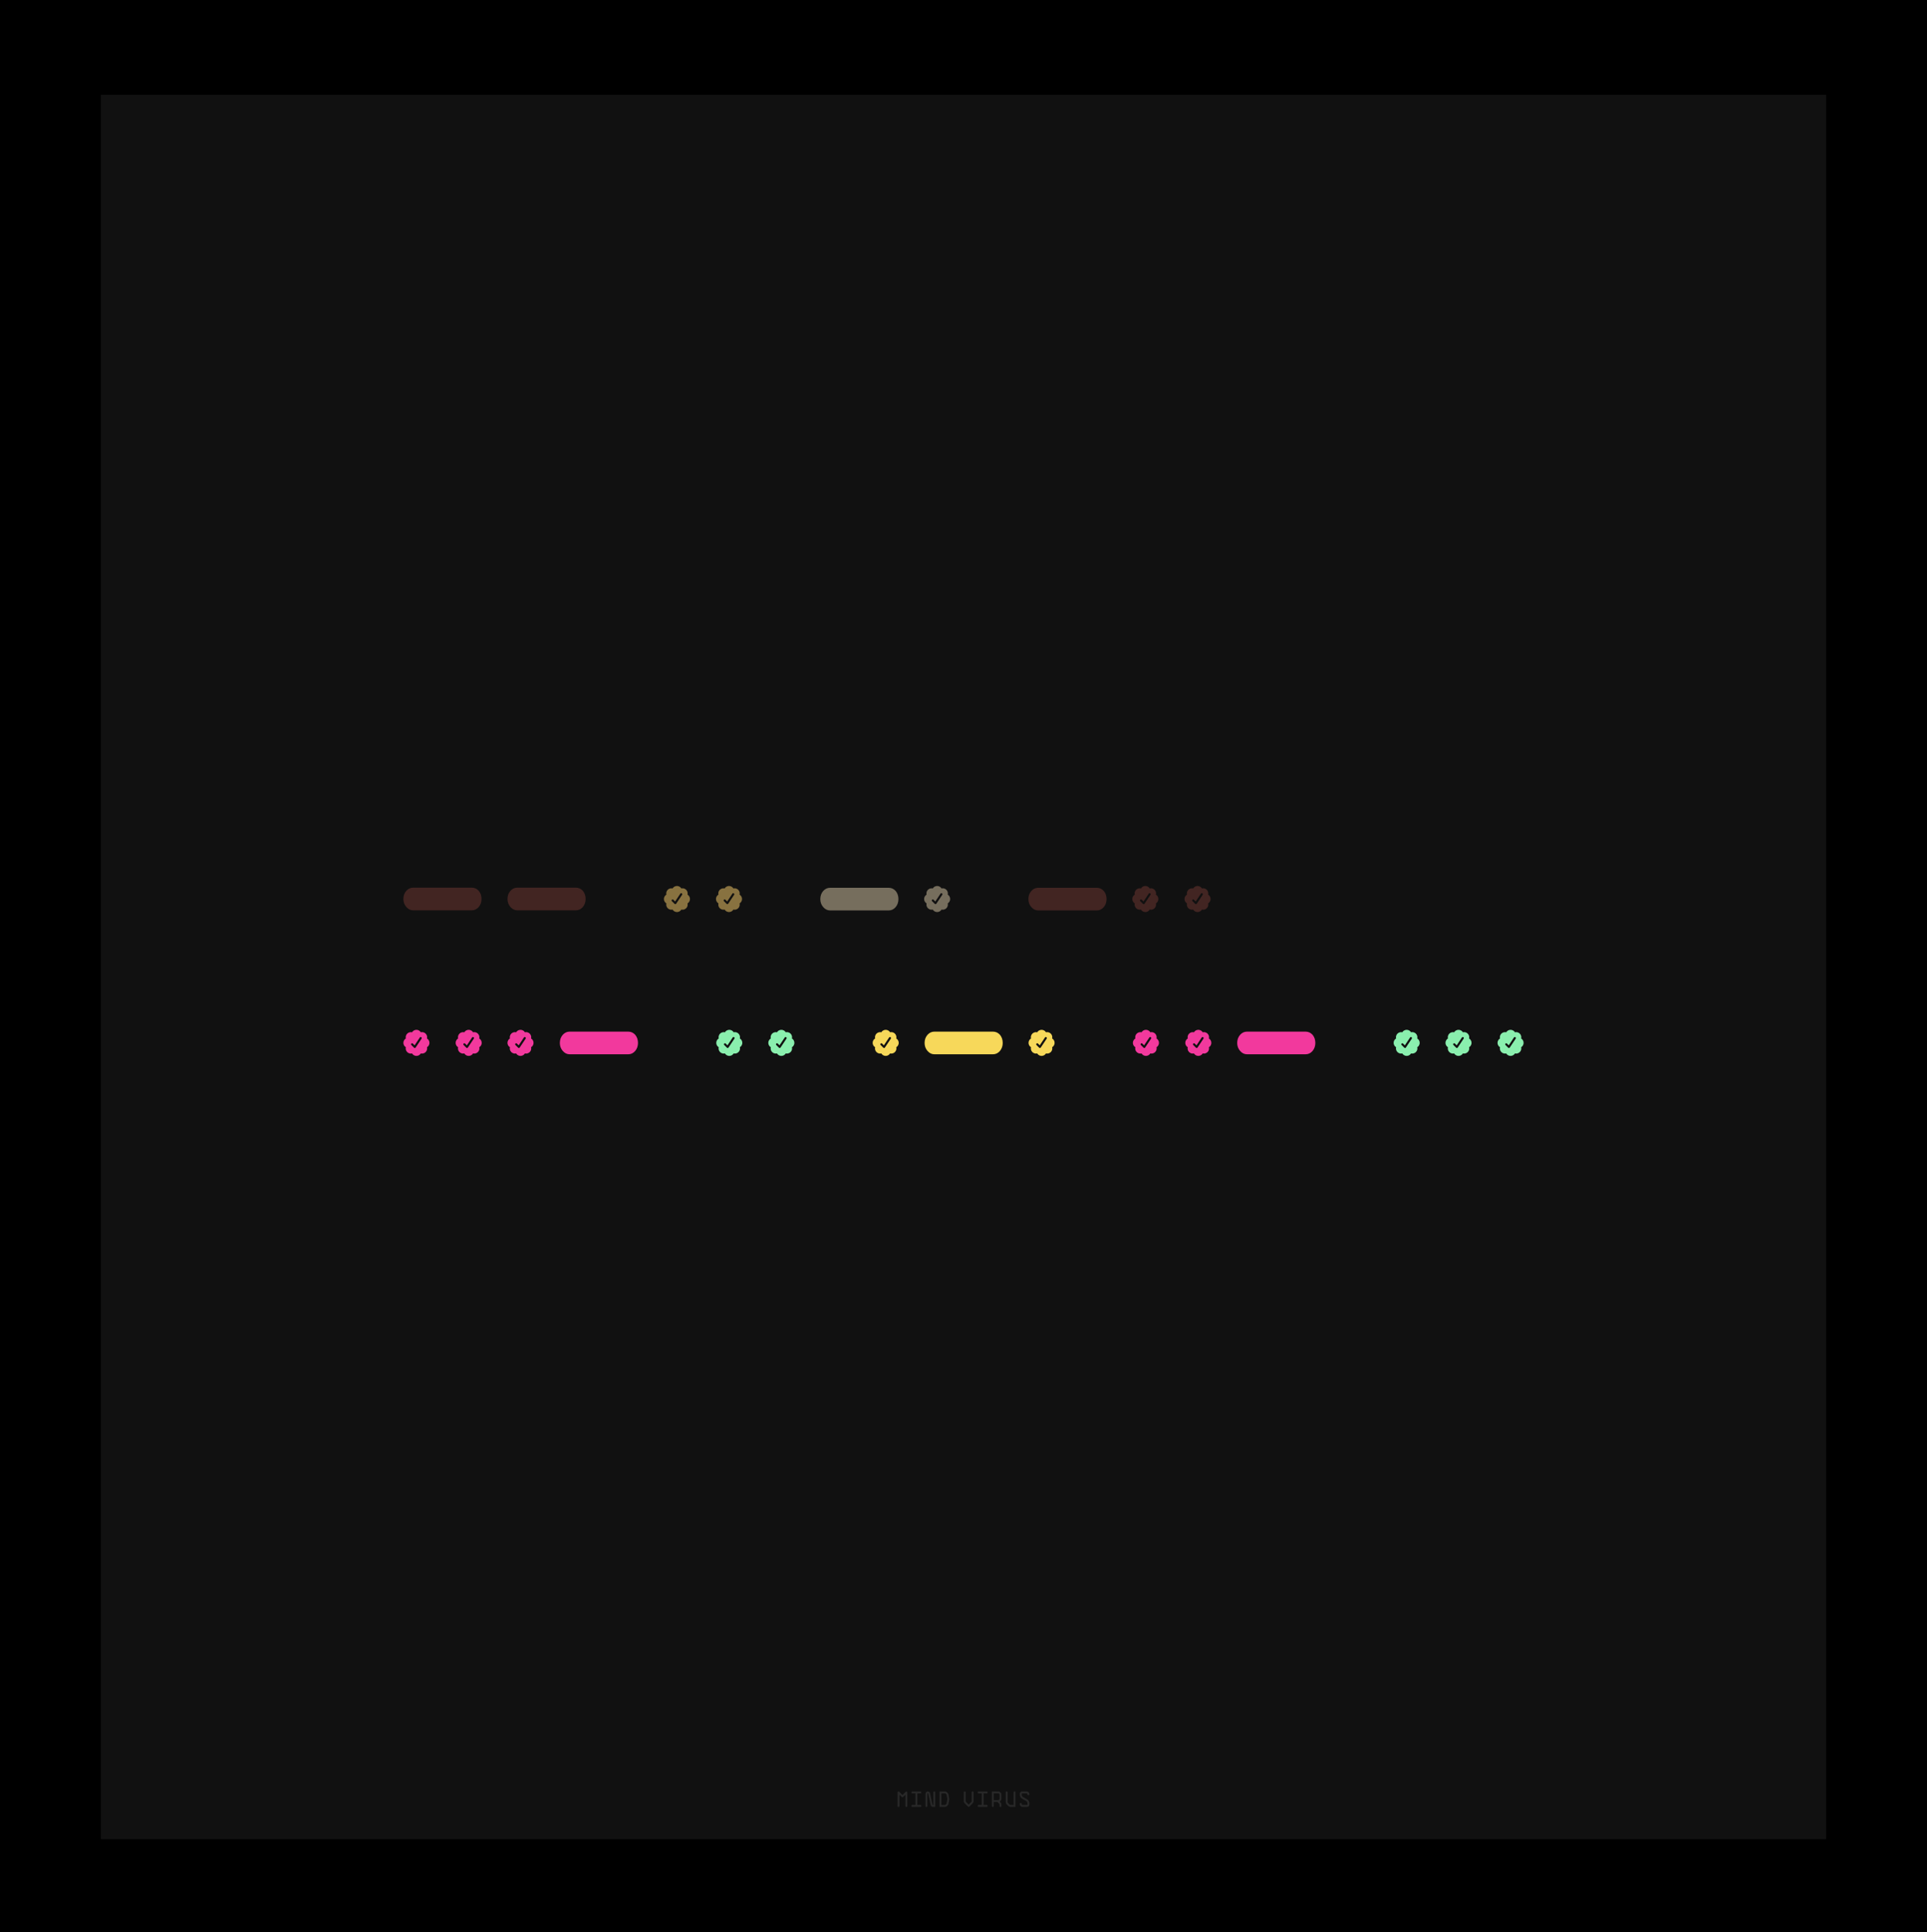 <?xml version="1.0" encoding="UTF-8"?>
<svg id="b" data-name="Layer 2" xmlns="http://www.w3.org/2000/svg" width="3000" height="3008.889" viewBox="0 0 3000 3008.889">
  <g id="c" data-name="MIND VIRUS">
    <path d="m0,0h3000v3008.889H0V0Z"/>
    <path d="m157,147.556h2686v2716.333H157V147.556Z" fill="#111"/>
    <g>
      <path d="m1411.579,2813.55h-1.125c-.504,0-.914-.409-.914-.914v-18.005l-3.563,3.59c-.277.278-.653.436-1.046.437h-.002c-.392,0-.768-.155-1.045-.433l-3.61-3.61v18.021c0,.505-.409.915-.914.915h-1.125c-.505,0-.914-.41-.914-.915v-21.512c0-.479.193-.958.576-1.248.608-.461,1.433-.384,1.945.128l5.084,5.084,4.993-5.028c.339-.341.814-.542,1.29-.478.759.105,1.286.742,1.286,1.467v21.587c0,.505-.411.914-.916.914Z" fill="#282828"/>
      <path d="m1428.146,2792.524v18.071h5.235c.505,0,.914.409.914.914v1.126c0,.505-.409.914-.914.914h-13.425c-.505,0-.915-.409-.915-.914v-1.126c0-.505.41-.914.915-.914h5.235v-18.071h-5.235c-.505,0-.915-.409-.915-.914v-1.125c0-.506.41-.915.915-.915h13.425c.505,0,.914.409.914.915v1.125c0,.505-.409.914-.914.914h-5.235Z" fill="#282828"/>
      <path d="m1452.407,2813.55c-1.703,0-3.177-1.19-3.533-2.857l-3.775-17.646c-.064-.303-.336-.521-.645-.521-.364,0-.659.296-.659.66v19.451c0,.505-.41.914-.915.914h-1.125c-.504,0-.914-.409-.914-.914v-19.286c0-1.739,1.156-3.337,2.856-3.698,1.99-.424,3.887.879,4.292,2.779l3.775,17.645c.064.304.334.521.645.521h.652v-20.111c0-.506.41-.915.914-.915h1.125c.505,0,.915.409.915.915v23.064h-3.608Z" fill="#282828"/>
      <path d="m1471.235,2813.55h-8.616v-23.969h8.616c1.146,0,2.224.446,3.034,1.257l1.074,1.075c.602.601,1.008,1.359,1.173,2.192l.999,4.998c.323,1.62.323,3.264.002,4.885l-1,5.032c-.166.836-.571,1.596-1.174,2.197l-1.075,1.076c-.81.81-1.888,1.256-3.033,1.256Zm0-2.954c.353,0,.696-.143.945-.391l1.075-1.075c.188-.188.313-.425.366-.686l.999-5.032c.246-1.238.245-2.493-.002-3.73l-.997-4.997c-.053-.26-.179-.496-.366-.684l-1.075-1.074c-.249-.249-.593-.391-.944-.391h-5.662v18.06h5.661Z" fill="#282828"/>
      <path d="m1508.051,2813.55c-.392,0-.767-.155-1.044-.433l-5.121-5.12c-.927-.927-1.447-2.184-1.447-3.495v-14.017c0-.506.409-.915.914-.915h1.125c.505,0,.914.409.914.915v14.018c0,.526.209,1.031.582,1.404l4.077,4.077,4.078-4.078c.372-.372.582-.879.582-1.406v-14.015c0-.506.409-.915.914-.915h1.125c.505,0,.914.409.914.915v14.017c0,1.311-.521,2.566-1.446,3.493l-5.122,5.122c-.277.277-.653.433-1.045.433Z" fill="#282828"/>
      <path d="m1531.289,2792.524v18.071h5.235c.505,0,.914.409.914.914v1.126c0,.505-.409.914-.914.914h-13.425c-.505,0-.915-.409-.915-.914v-1.126c0-.505.41-.914.915-.914h5.235v-18.071h-5.235c-.505,0-.915-.409-.915-.914v-1.125c0-.506.41-.915.915-.915h13.425c.505,0,.914.409.914.915v1.125c0,.505-.409.914-.914.914h-5.235Z" fill="#282828"/>
      <path d="m1556.351,2805.392l1.217,1.217c.927.926,1.447,2.184,1.447,3.494v2.532c0,.505-.409.915-.914.915h-1.125c-.505,0-.914-.41-.914-.915v-2.532c0-.526-.209-1.031-.582-1.404l-2.729-2.729h-5.669v6.665c0,.505-.409.915-.915.915h-1.124c-.505,0-.914-.41-.914-.959v-23.055l9.893.043c2.758,0,4.993,2.236,4.993,4.994v6.401c0,1.917-1.08,3.579-2.664,4.417Zm-9.269-2.377h6.939c1.124,0,2.039-.915,2.039-2.04v-6.4c0-1.125-.915-2.04-2.039-2.04h-6.939v10.48Z" fill="#282828"/>
      <path d="m1573.227,2813.55c-1.311,0-2.566-.521-3.492-1.447l-2.525-2.523c-.926-.926-1.446-2.183-1.446-3.492v-15.602c0-.506.409-.915.914-.915h1.125c.505,0,.914.409.914.915v15.602c0,.526.209,1.031.582,1.403l2.524,2.524c.372.371.877.581,1.403.581h4.724v-20.11c0-.506.409-.915.914-.915h1.125c.505,0,.914.409.914.915v23.064h-7.676Z" fill="#282828"/>
      <path d="m1599.566,2794.389v-.562c0-.719-.583-1.302-1.302-1.302h-7.027c-.311,0-.567.254-.57.564l-.017,1.661c-.015,1.459.766,2.811,2.037,3.528l6.295,3.551c2.186,1.233,3.538,3.549,3.538,6.059v2.138c0,1.947-1.578,3.524-3.524,3.524h-7.076c-2.351,0-4.256-1.905-4.256-4.256v-.744c0-.505.409-.914.914-.914h1.125c.505,0,.914.409.914.914v.743c0,.72.583,1.303,1.303,1.303h7.076c.313,0,.57-.257.57-.57v-2.136c0-1.445-.778-2.778-2.036-3.487l-6.293-3.551c-2.209-1.246-3.565-3.596-3.54-6.132l.016-1.66c.02-1.919,1.605-3.489,3.524-3.489h7.026c2.351,0,4.256,1.905,4.256,4.256v.562c0,.506-.409.915-.914.915h-1.125c-.505,0-.914-.409-.914-.915Z" fill="#282828"/>
    </g>
    <g>
      <path d="m745.368,1387.177c2.847,3.481,4.282,7.716,4.282,12.68,0,4.776-1.436,8.916-4.282,12.398-2.987,3.505-6.634,5.246-10.916,5.246h-91.231c-4.117,0-7.693-1.765-10.705-5.246-3.011-3.482-4.517-7.622-4.517-12.398,0-4.964,1.506-9.198,4.517-12.68,3.012-3.317,6.588-4.964,10.705-4.964h91.231c4.259,0,7.905,1.646,10.916,4.964Zm166.35,12.68c0,4.776-1.436,8.916-4.282,12.398-2.987,3.505-6.634,5.246-10.915,5.246h-91.232c-4.094,0-7.67-1.765-10.681-5.246-3.012-3.482-4.517-7.622-4.517-12.398,0-4.964,1.505-9.198,4.517-12.68,2.987-3.317,6.563-4.964,10.681-4.964h91.232c4.258,0,7.904,1.646,10.915,4.964,2.847,3.481,4.282,7.716,4.282,12.68Z" fill="#422522"/>
      <path d="m1070.363,1393.058c1.153.729,2.141,1.718,2.8,2.917.658,1.2,1.012,2.541,1.012,3.905s-.33,2.706-1.012,3.905c-.659,1.2-1.623,2.212-2.8,2.918.329,1.341.306,2.729-.07,4.046-.377,1.317-1.082,2.518-2.047,3.481-.965.965-2.164,1.671-3.481,2.047-1.317.377-2.706.4-4.047.071-.87,1.435-2.188,2.563-3.764,3.223-1.765.729-3.718.8-5.528.212-1.812-.589-3.364-1.812-4.353-3.435-1.341.329-2.729.306-4.047-.071-1.317-.376-2.493-1.082-3.481-2.047-.988-.964-1.67-2.164-2.047-3.481-.376-1.317-.399-2.705-.07-4.046-2.306-1.412-3.835-3.929-3.835-6.823,0-1.364.354-2.705,1.012-3.905.683-1.199,1.646-2.211,2.823-2.917-.329-1.341-.306-2.729.07-4.046.377-1.317,1.082-2.518,2.047-3.482.965-.964,2.164-1.67,3.481-2.046,1.317-.377,2.706-.4,4.047-.071,1.411-2.306,3.929-3.834,6.822-3.834,1.364,0,2.705.353,3.905,1.011,1.2.659,2.211,1.624,2.917,2.8,1.341-.329,2.729-.306,4.047.07,1.317.377,2.517,1.083,3.481,2.047.965.965,1.67,2.165,2.047,3.482.376,1.317.399,2.705.07,4.046v.023Zm-8.469.235c1.129-1.717-1.529-3.505-2.683-1.788l-8.163,12.257-2.776-2.775c-1.458-1.482-3.717.8-2.258,2.258l4.399,4.376c.188.118.376.188.588.235s.424.023.635,0c.212-.023.4-.117.589-.235.188-.117.329-.259.446-.447l9.27-13.903-.047.023Zm92.314,2.682c.658,1.2,1.011,2.541,1.011,3.905s-.329,2.706-1.011,3.905c-.659,1.2-1.624,2.212-2.8,2.918.329,1.341.306,2.729-.07,4.046-.377,1.317-1.083,2.518-2.047,3.481s-2.165,1.671-3.482,2.047c-1.317.377-2.705.4-4.046.071-.87,1.435-2.188,2.563-3.765,3.223-1.764.729-3.717.8-5.528.212-1.812-.589-3.364-1.812-4.352-3.435-1.342.329-2.729.306-4.047-.071-1.317-.376-2.494-1.082-3.481-2.047-.988-.964-1.671-2.164-2.047-3.481-.377-1.317-.4-2.705-.07-4.046-2.306-1.412-3.835-3.929-3.835-6.823,0-1.364.353-2.705,1.012-3.905.682-1.199,1.646-2.211,2.823-2.917-.33-1.341-.307-2.729.07-4.046.376-1.317,1.082-2.518,2.047-3.482s2.164-1.67,3.481-2.046c1.317-.377,2.705-.4,4.047-.071,1.411-2.306,3.929-3.834,6.822-3.834,1.364,0,2.705.353,3.905,1.011,1.199.659,2.211,1.624,2.917,2.8,1.341-.329,2.729-.306,4.046.07,1.317.377,2.518,1.083,3.482,2.047.964.965,1.67,2.165,2.047,3.482.376,1.317.399,2.705.07,4.046,1.152.729,2.117,1.718,2.8,2.917v.023Zm-11.293-2.682c1.13-1.717-1.529-3.505-2.682-1.788l-8.163,12.257-2.776-2.775c-1.459-1.482-3.717.8-2.259,2.258l4.399,4.376c.188.118.377.188.589.235.211.047.423.023.635,0s.399-.117.588-.235c.188-.117.329-.259.447-.447l9.269-13.903-.047.023Z" fill="#887240"/>
      <path d="m1394.422,1387.364c2.847,3.482,4.281,7.717,4.281,12.681,0,4.775-1.435,8.916-4.281,12.398-2.987,3.505-6.634,5.246-10.916,5.246h-91.232c-4.116,0-7.669-1.765-10.681-5.246-3.011-3.482-4.517-7.623-4.517-12.398,0-4.964,1.506-9.198,4.517-12.681,2.988-3.316,6.564-4.964,10.681-4.964h91.232c4.259,0,7.904,1.647,10.916,4.964Zm83.821,8.61c.659,1.2,1.012,2.541,1.012,3.905s-.329,2.706-1.012,3.905c-.658,1.2-1.623,2.212-2.799,2.918.329,1.341.306,2.729-.071,4.046-.376,1.317-1.082,2.518-2.046,3.481s-2.165,1.671-3.482,2.047c-1.317.377-2.705.4-4.046.071-.871,1.435-2.188,2.563-3.765,3.223-1.765.729-3.717.8-5.528.212-1.812-.589-3.364-1.812-4.353-3.435-1.341.329-2.729.306-4.046-.071-1.317-.376-2.494-1.082-3.481-2.047-.988-.964-1.671-2.164-2.047-3.481-.377-1.317-.4-2.705-.071-4.046-2.305-1.412-3.834-3.929-3.834-6.823,0-1.364.353-2.705,1.012-3.905.682-1.199,1.646-2.211,2.822-2.917-.329-1.341-.306-2.729.071-4.046.376-1.317,1.082-2.518,2.047-3.482s2.164-1.67,3.481-2.046c1.317-.377,2.705-.4,4.046-.071,1.412-2.306,3.929-3.834,6.823-3.834,1.364,0,2.705.353,3.905,1.011,1.199.659,2.211,1.624,2.917,2.8,1.341-.329,2.729-.306,4.046.07,1.317.377,2.518,1.083,3.482,2.047.964.965,1.67,2.165,2.046,3.482.377,1.317.4,2.705.071,4.046,1.152.729,2.117,1.718,2.799,2.917v.023Zm-11.292-2.682c1.129-1.717-1.529-3.505-2.682-1.788l-8.163,12.257-2.776-2.775c-1.459-1.482-3.717.8-2.259,2.258l4.399,4.376c.188.118.377.188.588.235.212.047.424.023.636,0s.399-.117.588-.235c.188-.117.329-.259.447-.447l9.269-13.903-.047.023Z" fill="#766e5d"/>
      <path d="m1718.41,1387.364c2.847,3.482,4.281,7.717,4.281,12.681,0,4.775-1.435,8.916-4.281,12.398-2.987,3.505-6.634,5.246-10.916,5.246h-91.232c-4.116,0-7.669-1.765-10.681-5.246-3.011-3.482-4.517-7.623-4.517-12.398,0-4.964,1.506-9.198,4.517-12.681,2.988-3.316,6.564-4.964,10.681-4.964h91.232c4.259,0,7.904,1.647,10.916,4.964Zm81.14,5.693c1.153.729,2.141,1.718,2.8,2.917.658,1.2,1.012,2.541,1.012,3.905s-.33,2.706-1.012,3.905c-.659,1.2-1.623,2.212-2.8,2.918.329,1.341.306,2.729-.07,4.046-.377,1.317-1.082,2.518-2.047,3.481-.965.965-2.164,1.671-3.481,2.047-1.317.377-2.706.4-4.047.071-.87,1.435-2.188,2.563-3.764,3.223-1.765.729-3.718.8-5.528.212-1.812-.589-3.364-1.812-4.353-3.435-1.341.329-2.729.306-4.047-.071-1.317-.376-2.493-1.082-3.481-2.047-.988-.964-1.67-2.164-2.047-3.481-.376-1.317-.399-2.705-.07-4.046-2.306-1.412-3.835-3.929-3.835-6.823,0-1.364.354-2.705,1.012-3.905.683-1.199,1.646-2.211,2.823-2.917-.329-1.341-.306-2.729.07-4.046.377-1.317,1.082-2.518,2.047-3.482.965-.964,2.164-1.67,3.481-2.046,1.317-.377,2.706-.4,4.047-.071,1.411-2.306,3.929-3.834,6.822-3.834,1.364,0,2.705.353,3.905,1.011,1.2.659,2.211,1.624,2.917,2.8,1.341-.329,2.729-.306,4.047.07,1.317.377,2.517,1.083,3.481,2.047.965.965,1.67,2.165,2.047,3.482.376,1.317.399,2.705.07,4.046v.023Zm-8.469.235c1.129-1.717-1.529-3.505-2.683-1.788l-8.163,12.257-2.776-2.775c-1.458-1.482-3.717.8-2.258,2.258l4.399,4.376c.188.118.376.188.588.235s.424.023.635,0c.212-.023.4-.117.589-.235.188-.117.329-.259.446-.447l9.27-13.903-.047.023Zm92.573,2.682c.658,1.2,1.011,2.541,1.011,3.905s-.329,2.706-1.011,3.905c-.659,1.2-1.624,2.212-2.8,2.918.329,1.341.306,2.729-.07,4.046-.377,1.317-1.083,2.518-2.047,3.481s-2.165,1.671-3.482,2.047c-1.317.377-2.705.4-4.046.071-.871,1.435-2.188,2.563-3.765,3.223-1.764.729-3.717.8-5.528.212-1.812-.589-3.364-1.812-4.352-3.435-1.342.329-2.729.306-4.047-.071-1.317-.376-2.494-1.082-3.481-2.047-.988-.964-1.671-2.164-2.047-3.481-.377-1.317-.4-2.705-.07-4.046-2.306-1.412-3.835-3.929-3.835-6.823,0-1.364.353-2.705,1.012-3.905.682-1.199,1.646-2.211,2.823-2.917-.33-1.341-.307-2.729.07-4.046.376-1.317,1.082-2.518,2.047-3.482s2.164-1.67,3.481-2.046c1.317-.377,2.705-.4,4.047-.071,1.411-2.306,3.929-3.834,6.822-3.834,1.364,0,2.705.353,3.905,1.011,1.199.659,2.211,1.624,2.917,2.8,1.341-.329,2.729-.306,4.046.07,1.317.377,2.518,1.083,3.482,2.047.964.965,1.67,2.165,2.047,3.482.376,1.317.399,2.705.07,4.046,1.152.729,2.117,1.718,2.8,2.917v.023Zm-11.293-2.682c1.13-1.717-1.529-3.505-2.682-1.788l-8.163,12.257-2.776-2.775c-1.459-1.482-3.717.8-2.259,2.258l4.399,4.376c.188.118.377.188.588.235.212.047.424.023.636,0s.399-.117.588-.235c.188-.117.329-.259.447-.447l9.269-13.903-.047.023Z" fill="#422522"/>
      <path d="m664.77,1617.058c1.153.729,2.141,1.718,2.8,2.917.658,1.2,1.012,2.541,1.012,3.905s-.33,2.706-1.012,3.905c-.659,1.2-1.623,2.212-2.8,2.918.329,1.341.306,2.729-.07,4.046-.377,1.317-1.082,2.518-2.047,3.481-.965.965-2.164,1.671-3.481,2.047-1.317.377-2.706.4-4.047.071-.87,1.435-2.188,2.563-3.764,3.223-1.765.729-3.718.8-5.528.212-1.812-.589-3.364-1.812-4.353-3.435-1.341.329-2.729.306-4.047-.071-1.317-.376-2.493-1.082-3.481-2.047-.988-.964-1.67-2.164-2.047-3.481-.376-1.317-.399-2.705-.07-4.046-2.306-1.412-3.835-3.929-3.835-6.823,0-1.364.353-2.705,1.012-3.905.683-1.199,1.646-2.211,2.823-2.917-.329-1.341-.306-2.729.07-4.046.377-1.317,1.082-2.518,2.047-3.482.965-.964,2.164-1.67,3.481-2.046,1.317-.377,2.706-.4,4.047-.071,1.411-2.306,3.929-3.834,6.822-3.834,1.364,0,2.705.353,3.905,1.011,1.2.659,2.211,1.624,2.917,2.8,1.341-.329,2.729-.306,4.047.07,1.317.377,2.517,1.083,3.481,2.047.965.965,1.67,2.165,2.047,3.482.376,1.317.399,2.705.07,4.046v.023Zm-8.469.235c1.129-1.717-1.529-3.505-2.683-1.788l-8.163,12.257-2.776-2.775c-1.458-1.482-3.717.8-2.258,2.258l4.399,4.376c.188.118.376.188.588.235s.424.023.635,0c.212-.023.4-.117.589-.235.188-.117.329-.259.446-.447l9.27-13.903-.047.023Zm89.82-.235c1.152.729,2.141,1.718,2.8,2.917.658,1.2,1.012,2.541,1.012,3.905s-.33,2.706-1.012,3.905c-.659,1.2-1.623,2.212-2.8,2.918.329,1.341.306,2.729-.07,4.046-.377,1.317-1.082,2.518-2.047,3.481-.965.965-2.164,1.671-3.481,2.047-1.317.377-2.706.4-4.047.071-.87,1.435-2.188,2.563-3.764,3.223-1.765.729-3.718.8-5.529.212-1.812-.589-3.363-1.812-4.352-3.435-1.341.329-2.729.306-4.047-.071-1.317-.376-2.493-1.082-3.481-2.047-.988-.964-1.671-2.164-2.047-3.481s-.4-2.705-.07-4.046c-2.306-1.412-3.835-3.929-3.835-6.823,0-1.364.353-2.705,1.012-3.905.683-1.199,1.646-2.211,2.823-2.917-.33-1.341-.306-2.729.07-4.046s1.082-2.518,2.047-3.482c.965-.964,2.164-1.67,3.481-2.046,1.317-.377,2.706-.4,4.047-.071,1.411-2.306,3.929-3.834,6.822-3.834,1.364,0,2.705.353,3.905,1.011,1.199.659,2.211,1.624,2.917,2.8,1.341-.329,2.729-.306,4.047.07,1.317.377,2.517,1.083,3.481,2.047.965.965,1.67,2.165,2.047,3.482.376,1.317.399,2.705.07,4.046v.023Zm-8.469.235c1.129-1.717-1.529-3.505-2.683-1.788l-8.163,12.257-2.776-2.775c-1.458-1.482-3.717.8-2.258,2.258l4.399,4.376c.188.118.376.188.588.235s.423.023.635,0,.4-.117.588-.235c.188-.117.33-.259.447-.447l9.27-13.903-.047.023Zm89.161-.235c1.153.729,2.142,1.718,2.8,2.917.659,1.2,1.012,2.541,1.012,3.905s-.329,2.706-1.012,3.905c-.658,1.2-1.623,2.212-2.8,2.918.33,1.341.307,2.729-.07,4.046-.376,1.317-1.082,2.518-2.047,3.481-.964.965-2.164,1.671-3.481,2.047-1.317.377-2.705.4-4.047.071-.87,1.435-2.188,2.563-3.764,3.223-1.765.729-3.717.8-5.528.212-1.812-.589-3.364-1.812-4.353-3.435-1.341.329-2.729.306-4.046-.071-1.317-.376-2.494-1.082-3.482-2.047-.988-.964-1.67-2.164-2.047-3.481-.376-1.317-.399-2.705-.07-4.046-2.306-1.412-3.835-3.929-3.835-6.823,0-1.364.354-2.705,1.012-3.905.683-1.199,1.647-2.211,2.823-2.917-.329-1.341-.306-2.729.07-4.046.377-1.317,1.083-2.518,2.047-3.482.965-.964,2.165-1.67,3.482-2.046,1.317-.377,2.705-.4,4.046-.071,1.412-2.306,3.929-3.834,6.822-3.834,1.364,0,2.706.353,3.905,1.011,1.2.659,2.212,1.624,2.917,2.8,1.342-.329,2.729-.306,4.047.07,1.317.377,2.518,1.083,3.481,2.047s1.671,2.165,2.047,3.482c.377,1.317.4,2.705.07,4.046v.023Zm-8.469.235c1.129-1.717-1.529-3.505-2.682-1.788l-8.164,12.257-2.775-2.775c-1.459-1.482-3.718.8-2.259,2.258l4.399,4.376c.188.118.376.188.588.235s.424.023.636,0c.211-.023.399-.117.588-.235.188-.117.329-.259.447-.447l9.269-13.903-.047.023Zm174.889,6.752c0,4.775-1.435,8.916-4.281,12.398-3.012,3.505-6.658,5.246-10.939,5.246h-91.232c-4.116,0-7.669-1.765-10.681-5.246-3.011-3.482-4.517-7.623-4.517-12.398,0-4.964,1.506-9.198,4.517-12.681,3.012-3.316,6.564-4.964,10.681-4.964h91.232c4.282,0,7.928,1.647,10.939,4.964,2.847,3.482,4.281,7.717,4.281,12.681Z" fill="#f2399d"/>
      <path d="m1151.854,1617.058c1.153.729,2.141,1.718,2.8,2.917.658,1.2,1.012,2.541,1.012,3.905s-.33,2.706-1.012,3.905c-.659,1.2-1.623,2.212-2.8,2.918.329,1.341.306,2.729-.07,4.046-.377,1.317-1.082,2.518-2.047,3.481-.965.965-2.164,1.671-3.481,2.047-1.317.377-2.706.4-4.047.071-.87,1.435-2.188,2.563-3.764,3.223-1.765.729-3.718.8-5.528.212-1.812-.589-3.364-1.812-4.353-3.435-1.341.329-2.729.306-4.047-.071-1.317-.376-2.493-1.082-3.481-2.047-.988-.964-1.67-2.164-2.047-3.481-.376-1.317-.399-2.705-.07-4.046-2.306-1.412-3.835-3.929-3.835-6.823,0-1.364.354-2.705,1.012-3.905.683-1.199,1.646-2.211,2.823-2.917-.329-1.341-.306-2.729.07-4.046.377-1.317,1.082-2.518,2.047-3.482.965-.964,2.164-1.67,3.481-2.046,1.317-.377,2.706-.4,4.047-.071,1.411-2.306,3.929-3.834,6.822-3.834,1.364,0,2.705.353,3.905,1.011,1.2.659,2.211,1.624,2.917,2.8,1.341-.329,2.729-.306,4.047.07,1.317.377,2.517,1.083,3.481,2.047.965.965,1.67,2.165,2.047,3.482.376,1.317.399,2.705.07,4.046v.023Zm-8.469.235c1.129-1.717-1.529-3.505-2.683-1.788l-8.163,12.257-2.776-2.775c-1.458-1.482-3.717.8-2.258,2.258l4.399,4.376c.188.118.376.188.588.235s.424.023.635,0c.212-.023.4-.117.589-.235.188-.117.329-.259.446-.447l9.27-13.903-.047.023Zm92.314,2.682c.658,1.2,1.011,2.541,1.011,3.905s-.329,2.706-1.011,3.905c-.659,1.2-1.624,2.212-2.8,2.918.329,1.341.306,2.729-.07,4.046-.377,1.317-1.083,2.518-2.047,3.481s-2.165,1.671-3.482,2.047c-1.317.377-2.705.4-4.046.071-.87,1.435-2.188,2.563-3.765,3.223-1.764.729-3.717.8-5.528.212-1.812-.589-3.364-1.812-4.352-3.435-1.342.329-2.729.306-4.047-.071-1.317-.376-2.494-1.082-3.481-2.047-.988-.964-1.671-2.164-2.047-3.481-.377-1.317-.4-2.705-.07-4.046-2.306-1.412-3.835-3.929-3.835-6.823,0-1.364.353-2.705,1.012-3.905.682-1.199,1.646-2.211,2.823-2.917-.33-1.341-.307-2.729.07-4.046.376-1.317,1.082-2.518,2.047-3.482s2.164-1.67,3.481-2.046c1.317-.377,2.705-.4,4.047-.071,1.411-2.306,3.929-3.834,6.822-3.834,1.364,0,2.705.353,3.905,1.011,1.199.659,2.211,1.624,2.917,2.8,1.341-.329,2.729-.306,4.046.07,1.317.377,2.518,1.083,3.482,2.047.964.965,1.67,2.165,2.047,3.482.376,1.317.399,2.705.07,4.046,1.152.729,2.117,1.718,2.8,2.917v.023Zm-11.293-2.682c1.13-1.717-1.529-3.505-2.682-1.788l-8.163,12.257-2.776-2.775c-1.459-1.482-3.717.8-2.259,2.258l4.399,4.376c.188.118.377.188.589.235.211.047.423.023.635,0s.399-.117.588-.235c.188-.117.329-.259.447-.447l9.269-13.903-.047.023Z" fill="#8aefae"/>
      <path d="m1395.337,1617.058c1.153.729,2.141,1.718,2.8,2.917.658,1.2,1.012,2.541,1.012,3.905s-.33,2.706-1.012,3.905c-.659,1.2-1.623,2.212-2.8,2.918.329,1.341.306,2.729-.07,4.046-.377,1.317-1.082,2.518-2.047,3.481-.965.965-2.164,1.671-3.481,2.047-1.317.377-2.706.4-4.047.071-.87,1.435-2.188,2.563-3.764,3.223-1.765.729-3.718.8-5.528.212-1.812-.589-3.364-1.812-4.353-3.435-1.341.329-2.729.306-4.047-.071-1.317-.376-2.493-1.082-3.481-2.047-.988-.964-1.67-2.164-2.047-3.481-.376-1.317-.399-2.705-.07-4.046-2.306-1.412-3.835-3.929-3.835-6.823,0-1.364.354-2.705,1.012-3.905.683-1.199,1.646-2.211,2.823-2.917-.329-1.341-.306-2.729.07-4.046.377-1.317,1.082-2.518,2.047-3.482.965-.964,2.164-1.67,3.481-2.046,1.317-.377,2.706-.4,4.047-.071,1.411-2.306,3.929-3.834,6.822-3.834,1.364,0,2.705.353,3.905,1.011,1.2.659,2.211,1.624,2.917,2.8,1.341-.329,2.729-.306,4.047.07,1.317.377,2.517,1.083,3.481,2.047.965.965,1.67,2.165,2.047,3.482.376,1.317.399,2.705.07,4.046v.023Zm-8.469.235c1.129-1.717-1.529-3.505-2.683-1.788l-8.163,12.257-2.776-2.775c-1.458-1.482-3.717.8-2.258,2.258l4.399,4.376c.188.118.376.188.588.235s.424.023.635,0c.212-.023.4-.117.589-.235.188-.117.329-.259.446-.447l9.27-13.903-.047.023Zm169.925-5.929c2.847,3.482,4.282,7.717,4.282,12.681,0,4.775-1.436,8.916-4.282,12.398-3.011,3.505-6.657,5.246-10.939,5.246h-91.232c-4.116,0-7.669-1.765-10.681-5.246-3.011-3.482-4.517-7.623-4.517-12.398,0-4.964,1.506-9.198,4.517-12.681,3.012-3.316,6.564-4.964,10.681-4.964h91.232c4.282,0,7.929,1.647,10.939,4.964Zm84.033,8.61c.659,1.2,1.012,2.541,1.012,3.905s-.329,2.706-1.012,3.905c-.658,1.2-1.623,2.212-2.799,2.918.329,1.341.306,2.729-.071,4.046-.376,1.317-1.082,2.518-2.047,3.481-.964.965-2.164,1.671-3.481,2.047-1.317.377-2.705.4-4.046.071-.871,1.435-2.188,2.563-3.765,3.223-1.765.729-3.717.8-5.528.212-1.812-.589-3.364-1.812-4.353-3.435-1.341.329-2.729.306-4.046-.071-1.317-.376-2.494-1.082-3.482-2.047-.987-.964-1.67-2.164-2.046-3.481-.377-1.317-.4-2.705-.071-4.046-2.306-1.412-3.834-3.929-3.834-6.823,0-1.364.353-2.705,1.011-3.905.683-1.199,1.647-2.211,2.823-2.917-.329-1.341-.306-2.729.071-4.046.376-1.317,1.082-2.518,2.046-3.482.965-.964,2.165-1.67,3.482-2.046,1.317-.377,2.705-.4,4.046-.071,1.412-2.306,3.929-3.834,6.822-3.834,1.365,0,2.706.353,3.905,1.011,1.2.659,2.212,1.624,2.918,2.8,1.341-.329,2.729-.306,4.046.07,1.317.377,2.518,1.083,3.481,2.047s1.671,2.165,2.047,3.482c.377,1.317.4,2.705.071,4.046,1.152.729,2.117,1.718,2.799,2.917v.023Zm-11.292-2.682c1.129-1.717-1.529-3.505-2.682-1.788l-8.164,12.257-2.775-2.775c-1.459-1.482-3.717.8-2.259,2.258l4.399,4.376c.188.118.376.188.588.235s.424.023.636,0c.211-.023.399-.117.588-.235.188-.117.329-.259.447-.447l9.269-13.903-.047.023Z" fill="#f7d85a"/>
      <path d="m1800.478,1617.058c1.153.729,2.141,1.718,2.8,2.917.658,1.2,1.012,2.541,1.012,3.905s-.329,2.706-1.012,3.905c-.659,1.2-1.623,2.212-2.8,2.918.329,1.341.306,2.729-.07,4.046-.377,1.317-1.082,2.518-2.047,3.481-.965.965-2.164,1.671-3.481,2.047-1.317.377-2.706.4-4.047.071-.87,1.435-2.188,2.563-3.764,3.223-1.765.729-3.717.8-5.528.212-1.812-.589-3.364-1.812-4.353-3.435-1.341.329-2.729.306-4.047-.071-1.317-.376-2.493-1.082-3.481-2.047-.988-.964-1.67-2.164-2.047-3.481-.376-1.317-.399-2.705-.07-4.046-2.306-1.412-3.835-3.929-3.835-6.823,0-1.364.354-2.705,1.012-3.905.683-1.199,1.646-2.211,2.823-2.917-.329-1.341-.306-2.729.07-4.046.377-1.317,1.082-2.518,2.047-3.482.965-.964,2.164-1.67,3.481-2.046,1.317-.377,2.706-.4,4.047-.071,1.411-2.306,3.929-3.834,6.822-3.834,1.364,0,2.705.353,3.905,1.011,1.2.659,2.211,1.624,2.917,2.8,1.341-.329,2.729-.306,4.047.07,1.317.377,2.517,1.083,3.481,2.047.965.965,1.67,2.165,2.047,3.482.376,1.317.399,2.705.07,4.046v.023Zm-8.469.235c1.129-1.717-1.529-3.505-2.683-1.788l-8.163,12.257-2.776-2.775c-1.458-1.482-3.717.8-2.258,2.258l4.399,4.376c.188.118.376.188.588.235s.424.023.635,0c.212-.023.4-.117.589-.235.188-.117.329-.259.446-.447l9.27-13.903-.047.023Zm90.032-.235c1.152.729,2.141,1.718,2.8,2.917.658,1.2,1.011,2.541,1.011,3.905s-.329,2.706-1.011,3.905c-.659,1.2-1.624,2.212-2.8,2.918.329,1.341.306,2.729-.07,4.046-.377,1.317-1.083,2.518-2.047,3.481s-2.165,1.671-3.482,2.047c-1.317.377-2.705.4-4.046.071-.87,1.435-2.188,2.563-3.765,3.223-1.764.729-3.717.8-5.528.212-1.812-.589-3.364-1.812-4.352-3.435-1.342.329-2.729.306-4.047-.071-1.317-.376-2.493-1.082-3.481-2.047-.988-.964-1.671-2.164-2.047-3.481-.377-1.317-.4-2.705-.07-4.046-2.306-1.412-3.835-3.929-3.835-6.823,0-1.364.353-2.705,1.012-3.905.682-1.199,1.646-2.211,2.823-2.917-.33-1.341-.307-2.729.07-4.046.376-1.317,1.082-2.518,2.047-3.482s2.164-1.67,3.481-2.046c1.317-.377,2.705-.4,4.047-.071,1.411-2.306,3.929-3.834,6.822-3.834,1.364,0,2.705.353,3.905,1.011,1.199.659,2.211,1.624,2.917,2.8,1.341-.329,2.729-.306,4.046.07,1.317.377,2.518,1.083,3.482,2.047.964.965,1.67,2.165,2.047,3.482.376,1.317.399,2.705.07,4.046v.023Zm-8.47.235c1.13-1.717-1.528-3.505-2.682-1.788l-8.163,12.257-2.776-2.775c-1.458-1.482-3.717.8-2.258,2.258l4.398,4.376c.188.118.377.188.589.235.211.047.423.023.635,0s.4-.117.588-.235c.188-.117.33-.259.447-.447l9.27-13.903-.048.023Zm174.184,6.752c0,4.775-1.435,8.916-4.281,12.398-2.988,3.505-6.635,5.246-10.916,5.246h-91.232c-4.117,0-7.692-1.765-10.704-5.246-3.011-3.482-4.517-7.623-4.517-12.398,0-4.964,1.506-9.198,4.517-12.681,3.012-3.316,6.587-4.964,10.704-4.964h91.232c4.258,0,7.904,1.647,10.916,4.964,2.847,3.482,4.281,7.717,4.281,12.681Z" fill="#f2399d"/>
      <path d="m2206.408,1617.058c1.153.729,2.141,1.718,2.8,2.917.658,1.2,1.012,2.541,1.012,3.905s-.33,2.706-1.012,3.905c-.659,1.2-1.623,2.212-2.8,2.918.329,1.341.306,2.729-.07,4.046-.377,1.317-1.082,2.518-2.047,3.481-.965.965-2.164,1.671-3.481,2.047-1.317.377-2.706.4-4.047.071-.87,1.435-2.188,2.563-3.764,3.223-1.765.729-3.718.8-5.528.212-1.812-.589-3.364-1.812-4.353-3.435-1.341.329-2.729.306-4.047-.071-1.317-.376-2.493-1.082-3.481-2.047-.988-.964-1.67-2.164-2.047-3.481-.376-1.317-.399-2.705-.07-4.046-2.306-1.412-3.835-3.929-3.835-6.823,0-1.364.353-2.705,1.012-3.905.683-1.199,1.646-2.211,2.823-2.917-.329-1.341-.306-2.729.07-4.046.377-1.317,1.082-2.518,2.047-3.482.965-.964,2.164-1.67,3.481-2.046,1.317-.377,2.706-.4,4.047-.071,1.411-2.306,3.929-3.834,6.822-3.834,1.364,0,2.705.353,3.905,1.011,1.2.659,2.211,1.624,2.917,2.8,1.341-.329,2.729-.306,4.047.07,1.317.377,2.517,1.083,3.481,2.047.965.965,1.67,2.165,2.047,3.482.376,1.317.399,2.705.07,4.046v.023Zm-8.469.235c1.129-1.717-1.529-3.505-2.683-1.788l-8.163,12.257-2.776-2.775c-1.458-1.482-3.717.8-2.258,2.258l4.399,4.376c.188.118.376.188.588.235s.424.023.635,0c.212-.023.4-.117.589-.235.188-.117.329-.259.446-.447l9.27-13.903-.047.023Zm89.186-.235c1.152.729,2.141,1.718,2.799,2.917.659,1.2,1.012,2.541,1.012,3.905s-.329,2.706-1.012,3.905c-.658,1.2-1.623,2.212-2.799,2.918.329,1.341.306,2.729-.071,4.046-.376,1.317-1.082,2.518-2.047,3.481-.964.965-2.164,1.671-3.481,2.047-1.317.377-2.705.4-4.046.071-.871,1.435-2.188,2.563-3.765,3.223-1.765.729-3.717.8-5.528.212-1.812-.589-3.364-1.812-4.353-3.435-1.341.329-2.729.306-4.046-.071-1.317-.376-2.494-1.082-3.482-2.047-.987-.964-1.67-2.164-2.046-3.481-.377-1.317-.4-2.705-.071-4.046-2.306-1.412-3.834-3.929-3.834-6.823,0-1.364.353-2.705,1.011-3.905.683-1.199,1.647-2.211,2.823-2.917-.329-1.341-.306-2.729.071-4.046.376-1.317,1.082-2.518,2.046-3.482.965-.964,2.165-1.67,3.482-2.046,1.317-.377,2.705-.4,4.046-.071,1.412-2.306,3.929-3.834,6.822-3.834,1.365,0,2.706.353,3.905,1.011,1.2.659,2.212,1.624,2.918,2.8,1.341-.329,2.729-.306,4.046.07,1.317.377,2.518,1.083,3.481,2.047s1.671,2.165,2.047,3.482c.377,1.317.4,2.705.071,4.046v.023Zm-8.47.235c1.129-1.717-1.529-3.505-2.682-1.788l-8.163,12.257-2.776-2.775c-1.459-1.482-3.717.8-2.259,2.258l4.399,4.376c.188.118.377.188.588.235.212.047.424.023.636,0s.399-.117.588-.235c.188-.117.329-.259.447-.447l9.269-13.903-.047.023Zm92.314,2.682c.659,1.2,1.012,2.541,1.012,3.905s-.329,2.706-1.012,3.905c-.659,1.2-1.623,2.212-2.8,2.918.33,1.341.306,2.729-.07,4.046s-1.082,2.518-2.047,3.481c-.965.965-2.164,1.671-3.481,2.047-1.317.377-2.706.4-4.047.071-.87,1.435-2.188,2.563-3.764,3.223-1.765.729-3.717.8-5.528.212-1.812-.589-3.364-1.812-4.353-3.435-1.341.329-2.729.306-4.046-.071-1.318-.376-2.494-1.082-3.482-2.047-.988-.964-1.67-2.164-2.047-3.481-.376-1.317-.399-2.705-.07-4.046-2.306-1.412-3.835-3.929-3.835-6.823,0-1.364.354-2.705,1.012-3.905.683-1.199,1.647-2.211,2.823-2.917-.329-1.341-.306-2.729.07-4.046.377-1.317,1.082-2.518,2.047-3.482.965-.964,2.164-1.67,3.482-2.046,1.317-.377,2.705-.4,4.046-.071,1.411-2.306,3.929-3.834,6.822-3.834,1.364,0,2.706.353,3.905,1.011,1.2.659,2.212,1.624,2.917,2.8,1.341-.329,2.729-.306,4.047.07,1.317.377,2.517,1.083,3.481,2.047.965.965,1.671,2.165,2.047,3.482s.4,2.705.07,4.046c1.153.729,2.117,1.718,2.8,2.917v.023Zm-11.292-2.682c1.129-1.717-1.529-3.505-2.683-1.788l-8.163,12.257-2.775-2.775c-1.459-1.482-3.718.8-2.259,2.258l4.399,4.376c.188.118.376.188.588.235s.424.023.635,0c.212-.023.4-.117.589-.235.188-.117.329-.259.446-.447l9.27-13.903-.047.023Z" fill="#8aefae"/>
    </g>
  </g>
</svg>